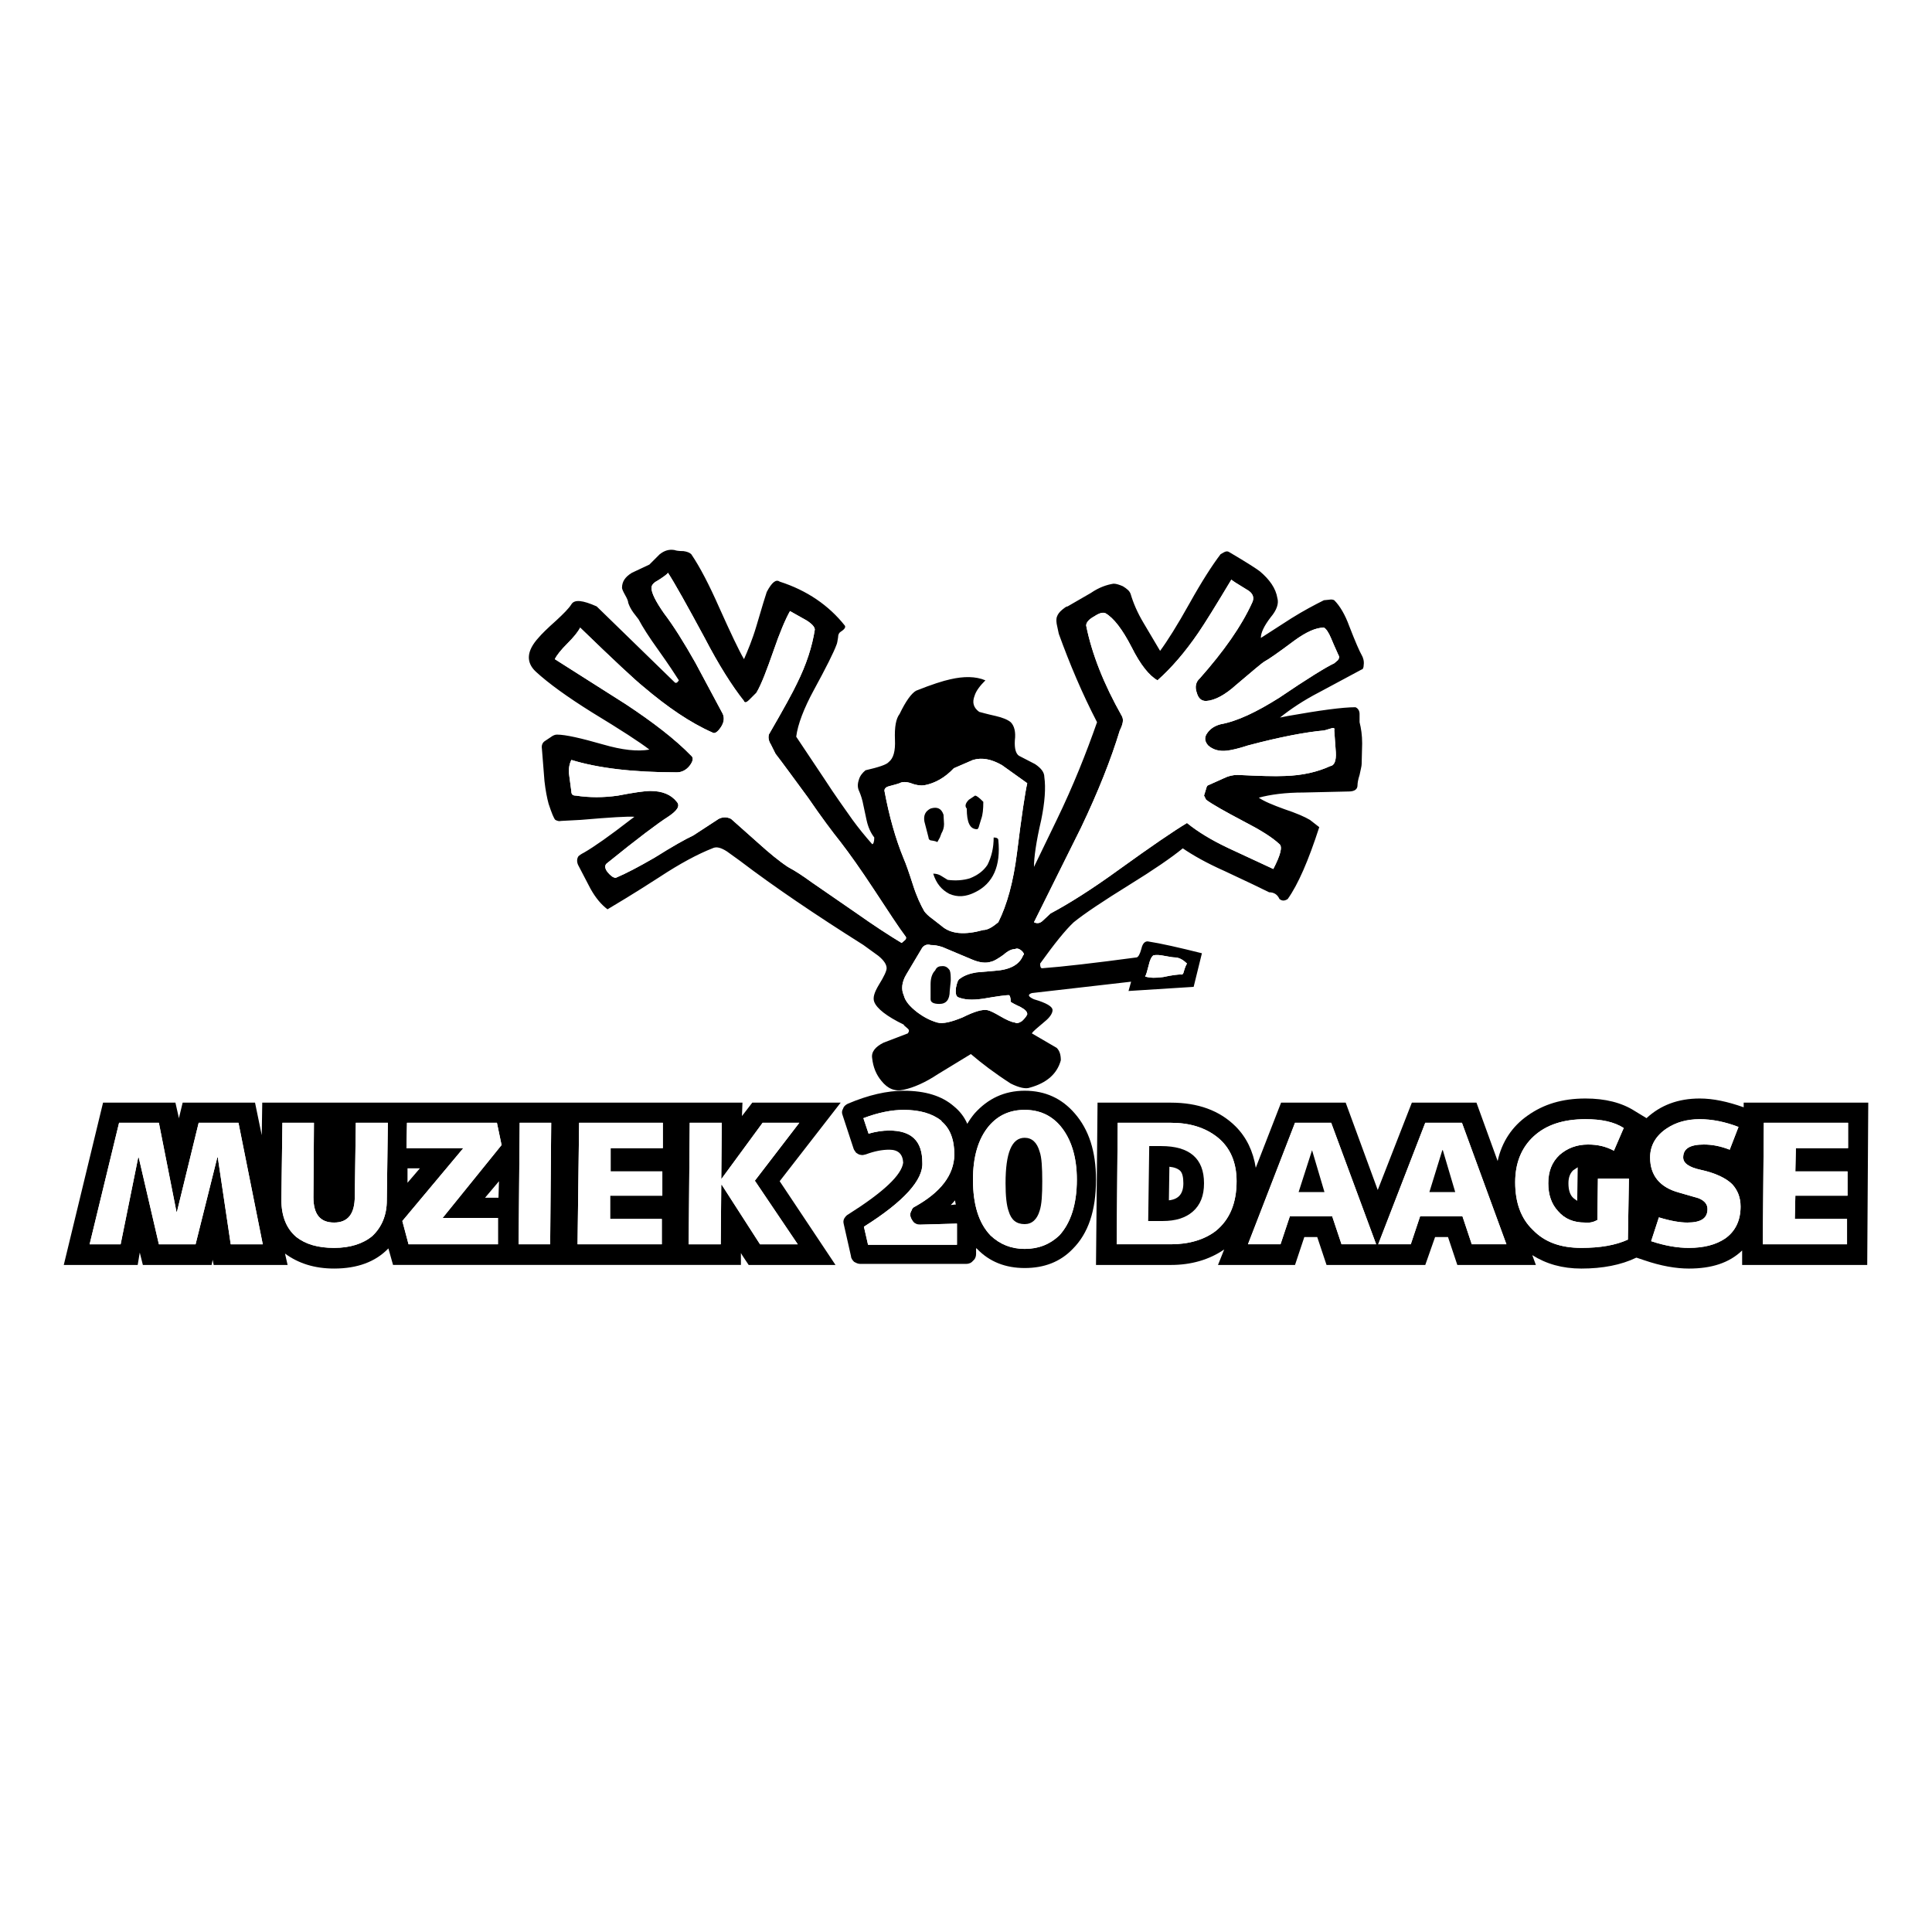 <?xml version="1.0" encoding="utf-8"?>
<!-- Generator: Adobe Illustrator 13.0.0, SVG Export Plug-In . SVG Version: 6.00 Build 14948)  -->
<!DOCTYPE svg PUBLIC "-//W3C//DTD SVG 1.0//EN" "http://www.w3.org/TR/2001/REC-SVG-20010904/DTD/svg10.dtd">
<svg version="1.0" id="Layer_1" xmlns="http://www.w3.org/2000/svg" xmlns:xlink="http://www.w3.org/1999/xlink" x="0px" y="0px"
	 width="192.756px" height="192.756px" viewBox="0 0 192.756 192.756" enable-background="new 0 0 192.756 192.756"
	 xml:space="preserve">
<g>
	<polygon fill-rule="evenodd" clip-rule="evenodd" fill="#FFFFFF" points="0,0 192.756,0 192.756,192.756 0,192.756 0,0 	"/>
	<path fill-rule="evenodd" clip-rule="evenodd" d="M97.229,111.094c-0.258,0.311-0.516,0.67-0.722,1.031
		c-0.31-0.721-0.773-1.289-1.34-1.752c-1.187-1.031-2.836-1.549-5.002-1.549c-1.651,0-3.507,0.414-5.57,1.291
		c-0.206,0.102-0.413,0.258-0.465,0.463c-0.154,0.258-0.154,0.465-0.051,0.723l1.083,3.301c0.051,0.154,0.154,0.258,0.257,0.412
		c0.155,0.104,0.309,0.207,0.464,0.207c0.154,0.051,0.309,0,0.516-0.053c0.825-0.309,1.599-0.463,2.32-0.463
		c0.877,0,1.341,0.412,1.392,1.289c-0.154,1.236-1.959,2.939-5.466,5.156c-0.206,0.104-0.309,0.258-0.412,0.412
		c-0.104,0.207-0.104,0.361-0.052,0.568l0.722,3.197c0,0.205,0.155,0.412,0.31,0.566c0.206,0.104,0.361,0.207,0.619,0.207h10.572
		c0.258,0,0.516-0.104,0.67-0.311c0.206-0.154,0.31-0.412,0.31-0.67v-0.619c0,0.053,0.052,0.053,0.103,0.104
		c1.238,1.289,2.836,1.908,4.745,1.908c1.96,0,3.559-0.619,4.796-1.908c1.547-1.547,2.32-3.816,2.32-6.91
		c0-2.836-0.722-5.002-2.114-6.602c-1.289-1.496-2.939-2.27-5.002-2.27C100.22,108.824,98.569,109.598,97.229,111.094
		L97.229,111.094z M102.231,110.732c1.443,0,2.63,0.516,3.559,1.6c1.082,1.289,1.649,3.094,1.649,5.363
		c0,2.475-0.618,4.332-1.753,5.57c-0.929,0.877-2.062,1.34-3.455,1.34c-1.341,0-2.476-0.463-3.404-1.34
		c-1.186-1.238-1.753-3.096-1.753-5.57c0-2.27,0.515-4.074,1.599-5.363C99.601,111.248,100.787,110.732,102.231,110.732
		L102.231,110.732z M88.72,112.795c-0.67,0-1.34,0.104-2.062,0.311l-0.516-1.547c1.495-0.568,2.836-0.826,4.022-0.826
		c1.598,0,2.836,0.361,3.764,1.084v0.051c0.877,0.723,1.29,1.857,1.29,3.354c-0.051,2.01-1.341,3.713-3.919,5.156
		c-0.155,0.051-0.31,0.207-0.361,0.412c-0.103,0.154-0.154,0.361-0.103,0.568c0.052,0.205,0.155,0.361,0.258,0.516l0.052,0.051
		c0.052,0.104,0.207,0.154,0.31,0.207c0.103,0.051,0.258,0.051,0.361,0.051l3.661-0.104v2.115h-8.87l-0.413-1.805
		c4.022-2.527,5.931-4.693,5.828-6.395C92.021,113.828,90.937,112.795,88.72,112.795L88.72,112.795z M94.856,120.223
		c0.155-0.154,0.31-0.311,0.413-0.465c0.052,0.154,0.052,0.311,0.104,0.412L94.856,120.223L94.856,120.223z"/>
	<path fill-rule="evenodd" clip-rule="evenodd" fill="#FFFFFF" d="M105.79,112.332c-0.929-1.084-2.115-1.6-3.559-1.6
		c-1.444,0-2.631,0.516-3.559,1.6c-1.083,1.289-1.599,3.094-1.599,5.363c0,2.475,0.567,4.332,1.753,5.57
		c0.929,0.877,2.063,1.34,3.404,1.34c1.393,0,2.526-0.463,3.455-1.34c1.135-1.238,1.753-3.096,1.753-5.57
		C107.439,115.426,106.872,113.621,105.79,112.332L105.79,112.332L105.79,112.332z M102.231,113.518
		c0.722,0,1.237,0.465,1.495,1.393c0.206,0.568,0.258,1.6,0.258,2.939c0,1.342-0.052,2.32-0.258,2.939
		c-0.258,0.877-0.773,1.342-1.495,1.342c-0.825,0-1.341-0.412-1.599-1.289c-0.207-0.568-0.31-1.496-0.31-2.785
		C100.323,115.014,100.941,113.518,102.231,113.518L102.231,113.518z"/>
	<path fill-rule="evenodd" clip-rule="evenodd" d="M103.727,114.91c-0.258-0.928-0.773-1.393-1.495-1.393
		c-1.29,0-1.908,1.496-1.908,4.539c0,1.289,0.103,2.217,0.31,2.785c0.258,0.877,0.773,1.289,1.599,1.289
		c0.722,0,1.237-0.465,1.495-1.342c0.206-0.619,0.258-1.598,0.258-2.939C103.984,116.51,103.933,115.479,103.727,114.91
		L103.727,114.91z"/>
	<path fill-rule="evenodd" clip-rule="evenodd" fill="#FFFFFF" d="M86.657,113.105c0.722-0.207,1.392-0.311,2.062-0.311
		c2.217,0,3.301,1.033,3.301,3.199c0.103,1.701-1.805,3.867-5.828,6.395l0.413,1.805h8.87v-2.115l-3.661,0.104
		c-0.104,0-0.258,0-0.361-0.051c-0.103-0.053-0.258-0.104-0.31-0.207l-0.052-0.051c-0.103-0.154-0.206-0.311-0.258-0.516
		c-0.051-0.207,0-0.414,0.103-0.568c0.052-0.205,0.207-0.361,0.361-0.412c2.579-1.443,3.868-3.146,3.919-5.156
		c0-1.496-0.413-2.631-1.29-3.354v-0.051c-0.928-0.723-2.166-1.084-3.764-1.084c-1.187,0-2.527,0.258-4.022,0.826L86.657,113.105
		L86.657,113.105z"/>
	<path fill-rule="evenodd" clip-rule="evenodd" d="M116.825,110.012h-7.323l-0.154,16.193h7.478c2.012,0,3.816-0.516,5.312-1.547
		l-0.619,1.547h7.685l0.928-2.785h1.289l0.928,2.785h9.851l0.979-2.785h1.289l0.929,2.785h7.838l-0.36-0.98
		c1.393,0.877,2.991,1.34,4.899,1.34c2.114,0,3.971-0.359,5.466-1.082h0.052l0.773,0.258c1.65,0.566,3.146,0.824,4.436,0.824
		c2.269,0,4.022-0.566,5.312-1.805v1.445h12.479l0.104-16.193h-12.429v0.463c-1.599-0.566-3.042-0.877-4.383-0.877
		c-2.166,0-3.92,0.672-5.312,1.961l-1.187-0.723c-1.289-0.824-2.939-1.238-4.899-1.238c-2.32,0-4.177,0.568-5.775,1.703
		c-1.547,1.082-2.579,2.629-2.991,4.537l-2.114-5.826h-6.446l-3.403,8.715l-3.198-8.715h-6.446l-2.526,6.498
		c-0.258-1.65-0.929-3.043-2.011-4.127C121.673,110.785,119.507,110.012,116.825,110.012L116.825,110.012z M111.514,112.021h5.312
		c1.856,0,3.404,0.465,4.642,1.445c1.289,1.031,1.908,2.527,1.908,4.383c0,2.166-0.671,3.816-2.062,4.951
		c-1.135,0.877-2.682,1.342-4.487,1.342h-5.414L111.514,112.021L111.514,112.021z M129.203,112.021h3.609l4.486,12.121h-3.455
		l-0.929-2.785h-4.229l-0.928,2.785h-3.249L129.203,112.021L129.203,112.021z M142.198,112.021h3.661l4.436,12.121h-3.456
		l-0.928-2.785h-4.229l-0.929,2.785h-3.249L142.198,112.021L142.198,112.021z M156.947,116.768l0.464-0.311l-0.052,3.354l-0.36-0.26
		c-0.361-0.309-0.516-0.824-0.516-1.494C156.483,117.488,156.638,117.076,156.947,116.768L156.947,116.768z M158.442,114.189
		c-1.134,0-2.062,0.359-2.837,1.031c-0.772,0.721-1.134,1.65-1.134,2.836c0,1.135,0.31,2.062,0.98,2.785
		c0.67,0.773,1.547,1.133,2.681,1.133c0.464,0.053,0.877-0.051,1.238-0.256l0.052-4.127h3.094l-0.103,6.086
		c-1.238,0.566-2.785,0.824-4.642,0.824c-2.063,0-3.662-0.566-4.848-1.805c-1.187-1.135-1.754-2.732-1.754-4.744
		c0-1.908,0.619-3.455,1.856-4.59c1.238-1.135,2.94-1.701,5.157-1.701c1.599,0,2.837,0.258,3.816,0.877l-0.979,2.268
		C160.247,114.395,159.423,114.189,158.442,114.189L158.442,114.189z M164.631,115.479c0-1.188,0.567-2.166,1.65-2.889
		c0.929-0.619,2.012-0.928,3.301-0.928c1.237,0,2.526,0.258,3.868,0.773l-0.878,2.27c-0.928-0.361-1.753-0.516-2.578-0.516
		c-1.393,0-2.062,0.412-2.062,1.289c0,0.566,0.567,0.979,1.754,1.236c1.443,0.311,2.526,0.826,3.145,1.445
		c0.517,0.566,0.826,1.289,0.826,2.217c0,1.393-0.517,2.475-1.548,3.197c-0.928,0.619-2.114,0.928-3.609,0.928
		c-1.135,0-2.372-0.205-3.765-0.67l0.773-2.373c1.187,0.361,2.114,0.516,2.836,0.516c1.342,0,2.012-0.412,2.012-1.34
		c0-0.465-0.258-0.824-0.877-1.084l-1.96-0.566C165.61,118.469,164.631,117.283,164.631,115.479L164.631,115.479z M179.174,114.549
		l-0.052,2.322h5.208v2.424h-5.208l-0.052,2.32h5.209v2.527h-8.406l0.104-12.121h8.406v2.527H179.174L179.174,114.549z"/>
	<path fill-rule="evenodd" clip-rule="evenodd" fill="#FFFFFF" d="M116.825,112.021h-5.312l-0.103,12.121h5.414
		c1.806,0,3.353-0.465,4.487-1.342c1.392-1.135,2.062-2.785,2.062-4.951c0-1.855-0.619-3.352-1.908-4.383
		C120.229,112.486,118.682,112.021,116.825,112.021L116.825,112.021L116.825,112.021z M114.659,114.344h1.187
		c2.836,0,4.28,1.236,4.28,3.713c0,1.238-0.361,2.166-1.135,2.836c-0.722,0.619-1.701,0.928-2.99,0.928h-1.444L114.659,114.344
		L114.659,114.344z"/>
	<path fill-rule="evenodd" clip-rule="evenodd" d="M115.846,114.344h-1.187l-0.103,7.477h1.444c1.289,0,2.269-0.309,2.99-0.928
		c0.773-0.67,1.135-1.598,1.135-2.836C120.126,115.58,118.682,114.344,115.846,114.344L115.846,114.344L115.846,114.344z
		 M116.671,116.406c0.516,0.051,0.877,0.207,1.083,0.412c0.206,0.207,0.31,0.619,0.31,1.238c0,1.031-0.464,1.598-1.444,1.701
		L116.671,116.406L116.671,116.406z"/>
	<path fill-rule="evenodd" clip-rule="evenodd" fill="#FFFFFF" d="M132.812,112.021h-3.609l-4.693,12.121h3.249l0.928-2.785h4.229
		l0.929,2.785h3.455L132.812,112.021L132.812,112.021L132.812,112.021z M130.904,114.756L130.904,114.756l1.237,4.178h-2.578
		L130.904,114.756L130.904,114.756z"/>
	<polygon fill-rule="evenodd" clip-rule="evenodd" points="130.904,114.756 130.904,114.756 129.563,118.934 132.142,118.934 
		130.904,114.756 	"/>
	<path fill-rule="evenodd" clip-rule="evenodd" fill="#FFFFFF" d="M145.859,112.021h-3.661l-4.693,12.121h3.249l0.929-2.785h4.229
		l0.928,2.785h3.456L145.859,112.021L145.859,112.021L145.859,112.021z M143.9,114.756h0.051l1.237,4.178h-2.578L143.9,114.756
		L143.9,114.756z"/>
	<polygon fill-rule="evenodd" clip-rule="evenodd" points="143.951,114.756 143.9,114.756 142.61,118.934 145.188,118.934 
		143.951,114.756 	"/>
	<path fill-rule="evenodd" clip-rule="evenodd" fill="#FFFFFF" d="M155.605,115.221c0.774-0.672,1.703-1.031,2.837-1.031
		c0.98,0,1.805,0.205,2.579,0.617l0.979-2.268c-0.979-0.619-2.218-0.877-3.816-0.877c-2.217,0-3.919,0.566-5.157,1.701
		c-1.237,1.135-1.856,2.682-1.856,4.59c0,2.012,0.567,3.609,1.754,4.744c1.186,1.238,2.784,1.805,4.848,1.805
		c1.856,0,3.403-0.258,4.642-0.824l0.103-6.086h-3.094l-0.052,4.127c-0.361,0.205-0.774,0.309-1.238,0.256
		c-1.134,0-2.011-0.359-2.681-1.133c-0.671-0.723-0.98-1.65-0.98-2.785C154.472,116.871,154.833,115.941,155.605,115.221
		L155.605,115.221z"/>
	<path fill-rule="evenodd" clip-rule="evenodd" fill="#FFFFFF" d="M166.281,112.59c-1.083,0.723-1.65,1.701-1.65,2.889
		c0,1.805,0.979,2.99,2.888,3.506l1.96,0.566c0.619,0.26,0.877,0.619,0.877,1.084c0,0.928-0.67,1.34-2.012,1.34
		c-0.722,0-1.649-0.154-2.836-0.516l-0.773,2.373c1.393,0.465,2.63,0.67,3.765,0.67c1.495,0,2.682-0.309,3.609-0.928
		c1.031-0.723,1.548-1.805,1.548-3.197c0-0.928-0.31-1.65-0.826-2.217c-0.618-0.619-1.701-1.135-3.145-1.445
		c-1.187-0.258-1.754-0.67-1.754-1.236c0-0.877,0.67-1.289,2.062-1.289c0.825,0,1.65,0.154,2.578,0.516l0.878-2.27
		c-1.342-0.516-2.631-0.773-3.868-0.773C168.293,111.662,167.21,111.971,166.281,112.59L166.281,112.59z"/>
	<polygon fill-rule="evenodd" clip-rule="evenodd" fill="#FFFFFF" points="179.122,116.871 179.174,114.549 184.383,114.549 
		184.383,112.021 175.977,112.021 175.873,124.143 184.279,124.143 184.279,121.615 179.07,121.615 179.122,119.295 184.33,119.295 
		184.33,116.871 179.122,116.871 	"/>
	<path fill-rule="evenodd" clip-rule="evenodd" d="M18.224,110.012l-0.361,1.496v0.102l-0.361-1.598h-7.22l-3.919,16.193h7.375
		l0.207-1.238l0.309,1.238h6.859l0.103-0.516l0.103,0.516h7.375l-0.258-1.135c1.341,0.979,2.939,1.494,4.899,1.494
		c2.321,0,4.126-0.67,5.415-2.01l0.464,1.65h34.707v-1.188l0.154,0.258l0.619,0.93h8.664l-5.569-8.355l6.085-7.838h-8.818
		l-1.031,1.34l0.051-1.34H26.165l-0.051,3.248l-0.67-3.248H18.224L18.224,110.012z M13.84,115.479h-0.051l-1.753,8.664H8.941
		l2.939-12.121h3.971l1.753,8.871h0.052l2.166-8.871h3.971l2.423,12.121H23.02l-1.29-8.664h-0.051l-2.166,8.664h-3.661
		L13.84,115.479L13.84,115.479z M28.176,112.021h3.146l-0.052,7.428c0,1.701,0.671,2.525,2.063,2.525
		c1.393,0,2.063-0.875,2.063-2.629l0.103-7.324h3.197l-0.103,7.736c0,1.496-0.516,2.682-1.444,3.559
		c-0.928,0.773-2.218,1.186-3.816,1.186c-1.599,0-2.836-0.359-3.764-1.082c-0.98-0.826-1.496-2.062-1.496-3.713L28.176,112.021
		L28.176,112.021z M49.578,112.021l0.464,2.219l-5.879,7.271h5.518v2.631H40.76l-0.619-2.322l6.085-7.271h-5.673l0.052-2.527H49.578
		L49.578,112.021z M40.657,116.561h1.237l-1.237,1.443V116.561L40.657,116.561z M60.923,114.549v2.322h5.157v2.424h-5.208v2.32
		h5.157v2.527h-8.406l0.155-12.121h8.354v2.527H60.923L60.923,114.549z M71.96,117.645L71.96,117.645l4.125-5.623h3.661
		l-4.435,5.777l4.28,6.344h-3.765l-3.816-5.932H71.96l-0.052,5.932H68.71l0.104-12.121h3.197L71.96,117.645L71.96,117.645z
		 M51.848,112.021h3.146l-0.104,12.121h-3.146L51.848,112.021L51.848,112.021z M49.733,119.5h-1.341l1.393-1.65L49.733,119.5
		L49.733,119.5z"/>
	<polygon fill-rule="evenodd" clip-rule="evenodd" fill="#FFFFFF" points="13.789,115.479 13.84,115.479 15.852,124.143 
		19.513,124.143 21.679,115.479 21.73,115.479 23.02,124.143 26.217,124.143 23.793,112.021 19.822,112.021 17.656,120.893 
		17.604,120.893 15.852,112.021 11.88,112.021 8.941,124.143 12.035,124.143 13.789,115.479 	"/>
	<path fill-rule="evenodd" clip-rule="evenodd" fill="#FFFFFF" d="M31.322,112.021h-3.146l-0.103,7.686
		c0,1.65,0.516,2.887,1.496,3.713c0.928,0.723,2.165,1.082,3.764,1.082c1.599,0,2.888-0.412,3.816-1.186
		c0.928-0.877,1.444-2.062,1.444-3.559l0.103-7.736H35.5l-0.103,7.324c0,1.754-0.67,2.629-2.063,2.629
		c-1.392,0-2.063-0.824-2.063-2.525L31.322,112.021L31.322,112.021z"/>
	<polygon fill-rule="evenodd" clip-rule="evenodd" fill="#FFFFFF" points="50.042,114.24 49.578,112.021 40.605,112.021 
		40.553,114.549 46.226,114.549 40.141,121.82 40.76,124.143 49.681,124.143 49.681,121.512 44.163,121.512 50.042,114.24 	"/>
	<polygon fill-rule="evenodd" clip-rule="evenodd" fill="#FFFFFF" points="60.923,116.871 60.923,114.549 66.132,114.549 
		66.132,112.021 57.778,112.021 57.623,124.143 66.029,124.143 66.029,121.615 60.872,121.615 60.872,119.295 66.08,119.295 
		66.08,116.871 60.923,116.871 	"/>
	<polygon fill-rule="evenodd" clip-rule="evenodd" fill="#FFFFFF" points="71.96,117.645 71.96,117.645 72.011,112.021 
		68.814,112.021 68.71,124.143 71.908,124.143 71.96,118.211 72.011,118.211 75.828,124.143 79.592,124.143 75.312,117.799 
		79.747,112.021 76.085,112.021 71.96,117.645 	"/>
	<polygon fill-rule="evenodd" clip-rule="evenodd" fill="#FFFFFF" points="54.993,112.021 51.848,112.021 51.744,124.143 
		54.89,124.143 54.993,112.021 	"/>
	<path fill-rule="evenodd" clip-rule="evenodd" d="M122.138,55.089l-0.361,0.206c-0.825,1.083-1.856,2.682-3.095,4.899
		c-1.237,2.217-2.217,3.764-2.939,4.744l-1.65-2.785c-0.618-1.032-1.031-2.011-1.289-2.888c-0.104-0.31-0.36-0.516-0.773-0.774
		c-0.36-0.155-0.67-0.257-0.928-0.257c-0.671,0.103-1.444,0.361-2.27,0.928c-1.444,0.825-2.218,1.289-2.32,1.341
		c-0.155,0-0.31,0.155-0.516,0.31c-0.31,0.257-0.465,0.464-0.567,0.773c-0.052,0.207-0.052,0.516,0.052,0.928l0.154,0.722
		c1.083,2.991,2.32,5.931,3.816,8.818c-1.083,3.094-2.372,6.343-4.022,9.747l-2.27,4.693c0-0.929,0.206-2.476,0.723-4.693
		c0.36-1.753,0.464-3.197,0.31-4.28c0-0.464-0.31-0.876-0.929-1.289l-1.599-0.826c-0.31-0.206-0.464-0.722-0.413-1.546
		c0.104-0.825-0.051-1.444-0.412-1.805c-0.31-0.258-0.825-0.464-1.496-0.619c-0.928-0.206-1.443-0.361-1.649-0.412
		c-0.567-0.413-0.722-0.928-0.464-1.599c0.155-0.515,0.567-1.031,1.083-1.547c-0.979-0.413-2.166-0.413-3.506-0.103
		c-0.722,0.155-1.857,0.516-3.404,1.135c-0.464,0.258-1.031,1.031-1.65,2.321c-0.361,0.464-0.516,1.289-0.464,2.578
		c0.051,1.135-0.155,1.856-0.619,2.217c-0.207,0.258-0.98,0.516-2.321,0.826c-0.31,0.258-0.567,0.567-0.671,0.979
		c-0.154,0.464-0.103,0.825,0.052,1.135c0.155,0.361,0.31,0.825,0.413,1.392l0.309,1.444c0.155,0.722,0.413,1.29,0.774,1.754
		c0,0.464-0.104,0.669-0.207,0.669c-0.773-0.876-1.392-1.649-1.959-2.423c-0.722-1.031-1.702-2.372-2.836-4.125L79.438,73.5
		c0.155-1.237,0.773-2.836,1.753-4.641c1.238-2.269,2.011-3.816,2.269-4.539c0.052-0.103,0.104-0.361,0.155-0.722
		c0-0.31,0.103-0.464,0.258-0.567c0.413-0.258,0.516-0.464,0.413-0.619c-1.599-2.011-3.765-3.507-6.498-4.383
		c-0.361-0.258-0.774,0.052-1.29,1.031c-0.103,0.31-0.464,1.444-1.032,3.403c-0.412,1.393-0.876,2.476-1.237,3.301
		c-0.516-0.876-1.341-2.63-2.476-5.157c-0.979-2.218-1.908-4.023-2.785-5.312c-0.154-0.155-0.413-0.258-0.773-0.31
		c-0.464,0-0.773-0.051-0.876-0.103c-0.567-0.104-1.032,0.052-1.496,0.413l-1.031,1.031l-1.754,0.825
		c-0.67,0.413-0.979,0.877-0.979,1.496c0,0.103,0.104,0.361,0.31,0.722c0.207,0.361,0.309,0.619,0.309,0.773
		c0.104,0.309,0.258,0.619,0.516,0.979l0.515,0.671c0.413,0.773,1.032,1.753,1.96,3.042c1.031,1.444,1.702,2.476,2.062,3.042
		c-0.154,0.258-0.309,0.31-0.412,0.207l-7.787-7.581c-1.393-0.619-2.217-0.722-2.526-0.206c-0.259,0.413-0.774,0.928-1.497,1.599
		c-0.928,0.825-1.495,1.392-1.753,1.702c-1.238,1.341-1.29,2.476-0.31,3.404c1.29,1.186,3.146,2.527,5.621,4.074
		c2.888,1.753,4.796,2.992,5.725,3.713c-1.186,0.206-2.682,0.052-4.642-0.516c-2.166-0.619-3.713-0.98-4.59-0.98
		c-0.206,0-0.412,0.103-0.618,0.257l-0.619,0.413c-0.206,0.155-0.309,0.412-0.258,0.722l0.258,3.25
		c0.104,0.928,0.258,1.701,0.413,2.269c0.309,0.928,0.516,1.443,0.67,1.598c0.206,0.104,0.361,0.155,0.567,0.104l1.959-0.104
		c2.991-0.257,4.744-0.361,5.363-0.309l-0.413,0.309c-2.063,1.599-3.61,2.682-4.59,3.249c-0.309,0.155-0.515,0.31-0.567,0.361
		c-0.155,0.207-0.207,0.516-0.052,0.876l1.237,2.373c0.516,0.928,1.083,1.599,1.702,2.062c0.774-0.464,2.527-1.496,5.157-3.198
		c2.114-1.392,3.868-2.32,5.312-2.887c0.412-0.207,0.877-0.052,1.444,0.309l1.289,0.929c3.456,2.63,7.581,5.415,12.326,8.406
		l1.495,1.083c0.567,0.464,0.825,0.877,0.825,1.238c0,0.258-0.258,0.825-0.773,1.651c-0.464,0.773-0.619,1.289-0.464,1.701
		c0.257,0.67,1.237,1.443,2.939,2.27c0,0.051,0.103,0.154,0.361,0.361c0.207,0.154,0.207,0.309,0.051,0.516l-2.423,0.928
		c-0.826,0.412-1.238,0.928-1.135,1.547c0.103,0.928,0.413,1.65,0.928,2.27c0.619,0.773,1.341,1.082,2.218,0.877
		c0.979-0.207,2.166-0.723,3.403-1.549l3.3-2.01c1.083,0.928,2.373,1.908,3.971,2.939c0.825,0.412,1.495,0.566,1.908,0.412
		c1.702-0.465,2.733-1.393,3.095-2.732c0-0.516-0.104-0.93-0.413-1.238l-2.476-1.443c0.104-0.207,0.567-0.568,1.289-1.186
		c0.516-0.414,0.774-0.826,0.774-1.135c0-0.363-0.619-0.723-1.857-1.084c-0.567-0.258-0.67-0.465-0.206-0.619l9.901-1.135
		l-0.258,0.928l6.498-0.412l0.825-3.352c-2.27-0.567-4.074-0.98-5.415-1.186c-0.31,0-0.516,0.257-0.619,0.721
		c-0.154,0.568-0.31,0.826-0.464,0.877c-4.229,0.567-7.375,0.928-9.438,1.083c-0.154,0-0.206-0.155-0.206-0.464
		c1.443-2.011,2.527-3.352,3.352-4.125c1.084-0.876,2.94-2.114,5.519-3.713c2.424-1.495,4.229-2.733,5.363-3.661
		c0.979,0.67,2.32,1.444,4.177,2.269c2.218,1.032,3.713,1.754,4.436,2.115c0.464,0,0.825,0.206,1.031,0.67
		c0.258,0.206,0.516,0.206,0.825,0c1.031-1.444,2.062-3.816,3.146-7.168l-0.928-0.722c-0.516-0.309-1.341-0.67-2.579-1.083
		c-1.135-0.413-2.011-0.774-2.526-1.135c1.134-0.31,2.63-0.516,4.486-0.516l4.486-0.103c0.567,0,0.877-0.207,0.877-0.619
		c0-0.206,0.052-0.567,0.206-1.031c0.103-0.516,0.207-0.876,0.207-1.083l0.051-2.063c0-0.825-0.104-1.496-0.258-2.114v-0.825
		c0-0.31-0.154-0.568-0.412-0.671c-1.29,0-3.559,0.31-6.756,0.876l-0.773,0.155c1.031-0.825,2.32-1.702,3.919-2.527l4.229-2.269
		c0.103,0,0.206-0.155,0.206-0.464c0.051-0.361-0.052-0.722-0.206-0.98c-0.207-0.361-0.619-1.289-1.238-2.888
		c-0.412-1.134-0.928-2.011-1.496-2.578c-0.103-0.052-0.257-0.103-0.516-0.052l-0.516,0.052c-0.928,0.464-2.011,1.032-3.248,1.805
		l-3.043,1.959c0-0.516,0.31-1.186,0.979-2.062c0.619-0.722,0.825-1.392,0.671-1.908c-0.155-0.98-0.774-1.856-1.754-2.682
		c-0.258-0.206-1.289-0.876-3.042-1.908C122.498,54.986,122.344,54.986,122.138,55.089L122.138,55.089z M109.193,61.484
		c0.464-0.31,0.825-0.413,1.083-0.31c0.825,0.464,1.701,1.599,2.63,3.404c0.877,1.753,1.753,2.836,2.578,3.3
		c1.393-1.238,2.733-2.785,4.074-4.745c0.671-0.979,1.754-2.733,3.301-5.312c0.052,0.103,0.566,0.413,1.495,0.98
		c0.671,0.361,0.825,0.825,0.567,1.341c-1.083,2.372-2.836,4.848-5.208,7.529c-0.413,0.361-0.516,0.876-0.31,1.444
		c0.154,0.567,0.464,0.825,0.928,0.825c0.877-0.052,1.908-0.619,2.991-1.599c1.599-1.341,2.527-2.166,2.888-2.372
		c0.31-0.155,1.289-0.826,2.939-2.063c1.135-0.825,2.115-1.289,2.939-1.289c0.207,0.103,0.465,0.464,0.723,1.083
		c0.36,0.876,0.618,1.392,0.722,1.65c0.104,0.155,0.104,0.309-0.052,0.516l-0.361,0.31c-0.773,0.361-2.629,1.496-5.518,3.456
		c-2.217,1.392-4.125,2.32-5.827,2.63c-0.567,0.154-0.98,0.412-1.289,0.825c-0.361,0.464-0.31,0.877,0.052,1.289
		c0.464,0.413,1.083,0.619,1.908,0.516c0.412-0.051,1.134-0.207,2.062-0.516c3.3-0.876,5.827-1.34,7.58-1.495
		c0,0,0.258-0.052,0.723-0.207c0.309-0.103,0.36,0,0.309,0.207l0.155,2.166c0.052,0.877-0.155,1.341-0.567,1.393
		c-1.237,0.567-2.733,0.928-4.486,0.98c-1.032,0.051-2.63,0-4.744-0.104c-0.464,0-0.929,0.104-1.444,0.361l-1.495,0.67
		c-0.052,0-0.155,0.104-0.207,0.361l-0.206,0.67l0.206,0.412c0.619,0.464,1.908,1.186,3.765,2.166
		c1.599,0.825,2.785,1.547,3.559,2.269c0.31,0.259,0.104,1.083-0.618,2.476l-4.436-2.062c-1.754-0.826-3.095-1.651-4.177-2.527
		c-1.29,0.773-3.559,2.32-6.705,4.59c-2.836,2.063-5.157,3.507-6.91,4.435l-0.773,0.722c-0.258,0.258-0.567,0.31-0.877,0.155
		l4.693-9.437c1.701-3.559,2.991-6.808,3.867-9.695c0.31-0.619,0.413-1.083,0.206-1.444c-1.805-3.197-2.99-6.188-3.558-9.024
		C108.368,62.103,108.626,61.793,109.193,61.484L109.193,61.484z M65.616,57.925c0.567-0.361,0.929-0.619,1.031-0.773
		c0.671,1.032,1.908,3.249,3.662,6.498c1.393,2.682,2.733,4.796,3.919,6.292c0.052,0.207,0.258,0.155,0.516-0.103l0.722-0.722
		c0.517-0.877,1.032-2.269,1.702-4.177c0.619-1.805,1.187-3.146,1.65-3.971l1.65,0.928c0.567,0.361,0.825,0.67,0.825,0.928
		c-0.258,1.65-0.825,3.456-1.805,5.415c-0.361,0.774-1.29,2.476-2.785,5.054c-0.052,0.257-0.052,0.567,0.206,0.98l0.464,0.928
		c0.722,0.929,1.805,2.424,3.249,4.384c1.341,1.96,2.424,3.403,3.249,4.435c0.877,1.135,2.012,2.733,3.3,4.693
		c1.496,2.269,2.527,3.868,3.198,4.745c0.051,0.103,0.051,0.155-0.052,0.309l-0.361,0.31c-1.289-0.774-2.785-1.753-4.538-2.991
		l-4.486-3.094c-0.774-0.568-1.548-1.083-2.321-1.496c-0.929-0.619-1.857-1.393-2.888-2.321L72.939,81.7
		c-0.413-0.207-0.825-0.207-1.238,0l-2.527,1.65c-0.773,0.361-2.062,1.083-3.867,2.217c-1.599,0.929-2.888,1.599-3.868,2.011
		c-0.258,0-0.516-0.206-0.825-0.567c-0.31-0.413-0.31-0.722,0-0.928c2.991-2.424,5.054-3.971,6.033-4.59
		c0.929-0.619,1.238-1.083,0.877-1.496c-0.567-0.722-1.445-1.083-2.63-1.083c-0.567,0-1.65,0.155-3.249,0.464
		c-1.444,0.206-2.836,0.206-4.177,0c-0.309,0-0.463-0.104-0.463-0.413l-0.207-1.547c-0.103-0.671,0-1.187,0.207-1.6
		c2.681,0.826,6.188,1.238,10.52,1.238c0.464,0,0.928-0.206,1.289-0.67c0.309-0.413,0.413-0.773,0.154-0.98
		c-1.599-1.649-3.816-3.352-6.549-5.157l-7.065-4.486c0.206-0.413,0.619-0.928,1.238-1.547c0.67-0.671,1.083-1.187,1.289-1.599
		c3.404,3.3,5.518,5.26,6.292,5.879c2.423,2.062,4.693,3.609,6.91,4.589c0.206,0.155,0.516-0.051,0.825-0.516
		c0.36-0.516,0.36-0.98,0.206-1.34l-2.733-5.106c-1.134-2.011-2.166-3.662-3.146-4.951c-0.825-1.186-1.238-2.011-1.238-2.527
		C64.998,58.389,65.204,58.132,65.616,57.925L65.616,57.925z M92.227,78.347c1.083-0.206,2.062-0.773,2.94-1.701l1.908-0.826
		c0.877-0.257,1.805-0.103,2.888,0.516l2.527,1.805c-0.206,0.876-0.567,3.249-1.031,7.014c-0.361,2.836-0.98,5.105-1.857,6.858
		c-0.618,0.516-1.082,0.774-1.495,0.774c-1.856,0.515-3.249,0.412-4.177-0.413L93,91.652c-0.361-0.258-0.619-0.516-0.773-0.722
		c-0.361-0.619-0.773-1.495-1.135-2.63c-0.412-1.29-0.722-2.166-0.928-2.63c-0.826-2.012-1.444-4.229-1.908-6.704
		c-0.052-0.207,0.051-0.413,0.413-0.516c0.619-0.155,0.928-0.258,1.083-0.31c0.258-0.155,0.67-0.155,1.135,0
		C91.401,78.347,91.866,78.399,92.227,78.347L92.227,78.347z M96.971,95.727c0.722,0.309,1.392,0.412,1.959,0.206
		c0.258-0.051,0.67-0.309,1.186-0.671c0.465-0.412,0.825-0.567,1.135-0.567c0.207-0.103,0.413-0.052,0.671,0.155
		c0.206,0.207,0.31,0.361,0.154,0.464c-0.36,0.928-1.289,1.444-2.836,1.547l-1.805,0.155c-0.67,0.104-1.238,0.309-1.65,0.619
		c-0.207,0.104-0.31,0.412-0.412,0.928c-0.052,0.516,0,0.824,0.206,0.928c0.619,0.258,1.393,0.311,2.475,0.156
		c1.496-0.26,2.321-0.361,2.579-0.361c0.103,0,0.206,0.205,0.206,0.67c0.052,0.051,0.412,0.258,0.979,0.516
		c0.465,0.258,0.671,0.465,0.671,0.723c-0.104,0.258-0.31,0.463-0.517,0.67c-0.309,0.207-0.515,0.258-0.722,0.154
		c-0.36-0.051-0.825-0.258-1.443-0.619c-0.619-0.361-1.031-0.566-1.289-0.617c-0.516-0.104-1.341,0.154-2.476,0.721
		c-1.134,0.465-1.959,0.67-2.527,0.516c-0.722-0.205-1.392-0.566-2.011-1.031c-0.722-0.568-1.187-1.082-1.341-1.701
		c-0.258-0.568-0.207-1.289,0.257-2.062l1.599-2.683c0.206-0.257,0.516-0.361,0.825-0.257c0.361,0,0.722,0.051,1.187,0.206
		L96.971,95.727L96.971,95.727z M118.425,96.139c-0.104,0.155-0.207,0.413-0.31,0.774c-0.052,0.257-0.155,0.361-0.31,0.31
		c-0.206,0-0.825,0.051-1.754,0.258c-0.722,0.102-1.289,0.102-1.805-0.053c0.103-0.154,0.206-0.515,0.361-1.134
		c0.103-0.464,0.258-0.825,0.464-0.979c0.258-0.052,0.619-0.052,1.083,0.051c0.567,0.104,0.877,0.155,1.031,0.155
		C117.6,95.52,118.012,95.727,118.425,96.139L118.425,96.139z"/>
	<path fill-rule="evenodd" clip-rule="evenodd" fill="#FFFFFF" d="M110.276,61.174c-0.258-0.104-0.619,0-1.083,0.31
		c-0.567,0.31-0.825,0.619-0.825,0.928c0.567,2.836,1.753,5.827,3.558,9.024c0.207,0.361,0.104,0.826-0.206,1.444
		c-0.876,2.888-2.166,6.137-3.867,9.695l-4.693,9.437c0.31,0.155,0.619,0.104,0.877-0.155l0.773-0.722
		c1.753-0.928,4.074-2.372,6.91-4.435c3.146-2.27,5.415-3.816,6.705-4.59c1.082,0.876,2.423,1.702,4.177,2.527l4.436,2.062
		c0.722-1.393,0.928-2.217,0.618-2.476c-0.773-0.721-1.96-1.443-3.559-2.269c-1.856-0.98-3.146-1.702-3.765-2.166l-0.206-0.412
		l0.206-0.67c0.052-0.258,0.155-0.361,0.207-0.361l1.495-0.67c0.516-0.258,0.98-0.361,1.444-0.361
		c2.114,0.104,3.712,0.155,4.744,0.104c1.753-0.052,3.249-0.413,4.486-0.98c0.412-0.052,0.619-0.516,0.567-1.393l-0.155-2.166
		c0.052-0.207,0-0.31-0.309-0.207c-0.465,0.155-0.723,0.207-0.723,0.207c-1.753,0.155-4.28,0.619-7.58,1.495
		c-0.929,0.31-1.65,0.465-2.062,0.516c-0.825,0.103-1.444-0.103-1.908-0.516c-0.361-0.412-0.413-0.825-0.052-1.289
		c0.309-0.413,0.722-0.67,1.289-0.825c1.702-0.31,3.61-1.238,5.827-2.63c2.889-1.96,4.744-3.094,5.518-3.456l0.361-0.31
		c0.155-0.207,0.155-0.361,0.052-0.516c-0.104-0.258-0.361-0.773-0.722-1.65c-0.258-0.619-0.516-0.98-0.723-1.083
		c-0.824,0-1.805,0.464-2.939,1.289c-1.65,1.237-2.63,1.908-2.939,2.063c-0.36,0.206-1.289,1.031-2.888,2.372
		c-1.083,0.98-2.114,1.547-2.991,1.599c-0.464,0-0.773-0.258-0.928-0.825c-0.206-0.567-0.104-1.083,0.31-1.444
		c2.372-2.682,4.125-5.157,5.208-7.529c0.258-0.516,0.104-0.98-0.567-1.341c-0.929-0.567-1.443-0.877-1.495-0.98
		c-1.547,2.579-2.63,4.332-3.301,5.312c-1.341,1.96-2.682,3.507-4.074,4.745c-0.825-0.464-1.701-1.547-2.578-3.3
		C111.978,62.773,111.102,61.639,110.276,61.174L110.276,61.174z"/>
	<path fill-rule="evenodd" clip-rule="evenodd" fill="#FFFFFF" d="M66.647,57.152c-0.103,0.155-0.464,0.413-1.031,0.773
		c-0.412,0.207-0.619,0.464-0.619,0.722c0,0.516,0.413,1.341,1.238,2.527c0.98,1.289,2.011,2.939,3.146,4.951l2.733,5.106
		c0.154,0.36,0.154,0.825-0.206,1.34c-0.31,0.464-0.619,0.67-0.825,0.516c-2.217-0.98-4.487-2.527-6.91-4.589
		c-0.774-0.619-2.888-2.579-6.292-5.879c-0.206,0.412-0.619,0.928-1.289,1.599c-0.619,0.619-1.032,1.134-1.238,1.547l7.065,4.486
		c2.733,1.805,4.95,3.507,6.549,5.157c0.258,0.207,0.155,0.568-0.154,0.98c-0.361,0.464-0.825,0.67-1.289,0.67
		c-4.332,0-7.839-0.412-10.52-1.238c-0.207,0.413-0.31,0.929-0.207,1.6l0.207,1.547c0,0.309,0.154,0.413,0.463,0.413
		c1.341,0.206,2.733,0.206,4.177,0c1.599-0.31,2.682-0.464,3.249-0.464c1.186,0,2.063,0.361,2.63,1.083
		c0.36,0.413,0.051,0.877-0.877,1.496c-0.979,0.619-3.042,2.166-6.033,4.59c-0.31,0.206-0.31,0.515,0,0.928
		c0.309,0.361,0.567,0.567,0.825,0.567c0.98-0.412,2.269-1.083,3.868-2.011c1.805-1.135,3.094-1.856,3.867-2.217l2.527-1.65
		c0.413-0.207,0.825-0.207,1.238,0l2.785,2.475c1.031,0.928,1.959,1.702,2.888,2.321c0.773,0.412,1.547,0.928,2.321,1.496
		l4.486,3.094c1.753,1.237,3.249,2.217,4.538,2.991l0.361-0.31c0.103-0.154,0.103-0.206,0.052-0.309
		c-0.67-0.877-1.702-2.476-3.198-4.745c-1.289-1.96-2.423-3.558-3.3-4.693c-0.825-1.032-1.908-2.475-3.249-4.435
		c-1.444-1.959-2.527-3.455-3.249-4.384l-0.464-0.928c-0.258-0.413-0.258-0.723-0.206-0.98c1.495-2.579,2.424-4.28,2.785-5.054
		c0.98-1.959,1.547-3.764,1.805-5.415c0-0.258-0.258-0.567-0.825-0.928l-1.65-0.928c-0.464,0.825-1.031,2.166-1.65,3.971
		c-0.67,1.908-1.186,3.3-1.702,4.177l-0.722,0.722c-0.257,0.258-0.463,0.31-0.516,0.103c-1.186-1.496-2.527-3.61-3.919-6.292
		C68.556,60.401,67.318,58.184,66.647,57.152L66.647,57.152z"/>
	<path fill-rule="evenodd" clip-rule="evenodd" fill="#FFFFFF" d="M95.167,76.646c-0.877,0.928-1.857,1.495-2.94,1.701
		c-0.361,0.052-0.825,0-1.341-0.206c-0.464-0.155-0.876-0.155-1.135,0c-0.154,0.051-0.464,0.154-1.083,0.31
		c-0.361,0.103-0.464,0.309-0.413,0.516c0.464,2.475,1.083,4.692,1.908,6.704c0.206,0.464,0.516,1.34,0.928,2.63
		c0.361,1.135,0.774,2.011,1.135,2.63c0.155,0.207,0.413,0.464,0.773,0.722l0.928,0.722c0.928,0.825,2.321,0.928,4.177,0.413
		c0.413,0,0.877-0.258,1.495-0.774c0.877-1.753,1.496-4.022,1.857-6.858c0.464-3.765,0.825-6.137,1.031-7.014l-2.527-1.805
		c-1.083-0.619-2.011-0.773-2.888-0.516L95.167,76.646L95.167,76.646L95.167,76.646z M96.662,79.791l0.619-0.412
		c0.155,0,0.413,0.206,0.825,0.619c0,0.722-0.052,1.29-0.206,1.702l-0.206,0.67c-0.052,0.258-0.155,0.361-0.207,0.361
		c-0.722,0-1.031-0.67-1.031-2.063C96.249,80.461,96.301,80.152,96.662,79.791L96.662,79.791L96.662,79.791z M98.519,86.289
		c0.412-0.825,0.619-1.702,0.619-2.732c0.309,0,0.463,0.103,0.463,0.257c0.259,2.579-0.516,4.332-2.32,5.209
		c-0.928,0.464-1.753,0.516-2.578,0.154c-0.774-0.412-1.29-1.031-1.599-2.011c0.258,0,0.515,0.051,0.773,0.206l0.67,0.412
		c0.773,0.104,1.547,0.052,2.218-0.154C97.538,87.32,98.105,86.908,98.519,86.289L98.519,86.289L98.519,86.289z M93.516,84.02
		c-0.051-0.052-0.206-0.104-0.516-0.154c-0.206,0-0.361-0.104-0.361-0.31l-0.413-1.599c-0.103-0.619,0.104-1.031,0.619-1.289
		c0.67-0.207,1.083,0,1.29,0.619l0.052,0.928c0,0.361-0.104,0.67-0.258,0.928l-0.155,0.413L93.516,84.02L93.516,84.02z"/>
	<path fill-rule="evenodd" clip-rule="evenodd" d="M97.28,79.379l-0.619,0.412c-0.361,0.361-0.413,0.67-0.206,0.877
		c0,1.393,0.31,2.063,1.031,2.063c0.051,0,0.155-0.104,0.207-0.361l0.206-0.67c0.154-0.413,0.206-0.98,0.206-1.702
		C97.693,79.585,97.436,79.379,97.28,79.379L97.28,79.379z"/>
	<path fill-rule="evenodd" clip-rule="evenodd" d="M99.138,83.556c0,1.031-0.207,1.908-0.619,2.732
		c-0.413,0.619-0.98,1.032-1.753,1.341c-0.671,0.207-1.444,0.258-2.218,0.154l-0.67-0.412c-0.258-0.155-0.516-0.206-0.773-0.206
		c0.309,0.979,0.825,1.599,1.599,2.011c0.825,0.361,1.65,0.31,2.578-0.154c1.805-0.877,2.579-2.63,2.32-5.209
		C99.601,83.659,99.446,83.556,99.138,83.556L99.138,83.556z"/>
	<path fill-rule="evenodd" clip-rule="evenodd" d="M93,83.866c0.31,0.051,0.464,0.103,0.516,0.154l0.258-0.464l0.155-0.413
		c0.155-0.258,0.258-0.567,0.258-0.928l-0.052-0.928c-0.207-0.619-0.619-0.826-1.29-0.619c-0.515,0.258-0.722,0.67-0.619,1.289
		l0.413,1.599C92.639,83.762,92.794,83.866,93,83.866L93,83.866z"/>
	<path fill-rule="evenodd" clip-rule="evenodd" fill="#FFFFFF" d="M98.931,95.933c-0.567,0.206-1.237,0.103-1.959-0.206
		l-2.939-1.238c-0.464-0.155-0.825-0.206-1.187-0.206c-0.309-0.104-0.619,0-0.825,0.257l-1.599,2.683
		c-0.464,0.773-0.516,1.494-0.257,2.062c0.154,0.619,0.619,1.133,1.341,1.701c0.619,0.465,1.289,0.826,2.011,1.031
		c0.567,0.154,1.393-0.051,2.527-0.516c1.135-0.566,1.96-0.824,2.476-0.721c0.258,0.051,0.67,0.256,1.289,0.617
		c0.618,0.361,1.083,0.568,1.443,0.619c0.207,0.104,0.413,0.053,0.722-0.154c0.207-0.207,0.413-0.412,0.517-0.67
		c0-0.258-0.206-0.465-0.671-0.723c-0.567-0.258-0.928-0.465-0.979-0.516c0-0.465-0.104-0.67-0.206-0.67
		c-0.258,0-1.083,0.102-2.579,0.361c-1.083,0.154-1.856,0.102-2.475-0.156c-0.206-0.104-0.258-0.412-0.206-0.928
		c0.103-0.516,0.206-0.824,0.412-0.928c0.412-0.311,0.98-0.516,1.65-0.619l1.805-0.155c1.547-0.103,2.476-0.619,2.836-1.547
		c0.155-0.103,0.052-0.258-0.154-0.464c-0.258-0.207-0.464-0.258-0.671-0.155c-0.31,0-0.67,0.155-1.135,0.567
		C99.601,95.624,99.188,95.881,98.931,95.933L98.931,95.933L98.931,95.933z M93.928,96.397c0.361-0.052,0.619,0.103,0.826,0.413
		c0.103,0.258,0.103,0.618,0.103,1.03l-0.103,1.031c0,0.877-0.361,1.291-1.032,1.291c-0.567,0-0.877-0.156-0.877-0.465v-1.496
		c0-0.619,0.155-1.082,0.464-1.392C93.413,96.551,93.619,96.397,93.928,96.397L93.928,96.397z"/>
	<path fill-rule="evenodd" clip-rule="evenodd" d="M94.754,96.81c-0.207-0.31-0.465-0.464-0.826-0.413
		c-0.31,0-0.516,0.154-0.619,0.413c-0.31,0.31-0.464,0.772-0.464,1.392v1.496c0,0.309,0.31,0.465,0.877,0.465
		c0.67,0,1.032-0.414,1.032-1.291l0.103-1.031C94.856,97.428,94.856,97.067,94.754,96.81L94.754,96.81z"/>
	<path fill-rule="evenodd" clip-rule="evenodd" fill="#FFFFFF" d="M118.115,96.913c0.103-0.361,0.206-0.619,0.31-0.774
		c-0.413-0.412-0.825-0.619-1.238-0.619c-0.154,0-0.464-0.051-1.031-0.155c-0.464-0.104-0.825-0.104-1.083-0.051
		c-0.206,0.155-0.361,0.516-0.464,0.979c-0.155,0.619-0.259,0.98-0.361,1.134c0.516,0.154,1.083,0.154,1.805,0.053
		c0.929-0.207,1.548-0.258,1.754-0.258C117.96,97.273,118.063,97.17,118.115,96.913L118.115,96.913z"/>
</g>
</svg>
